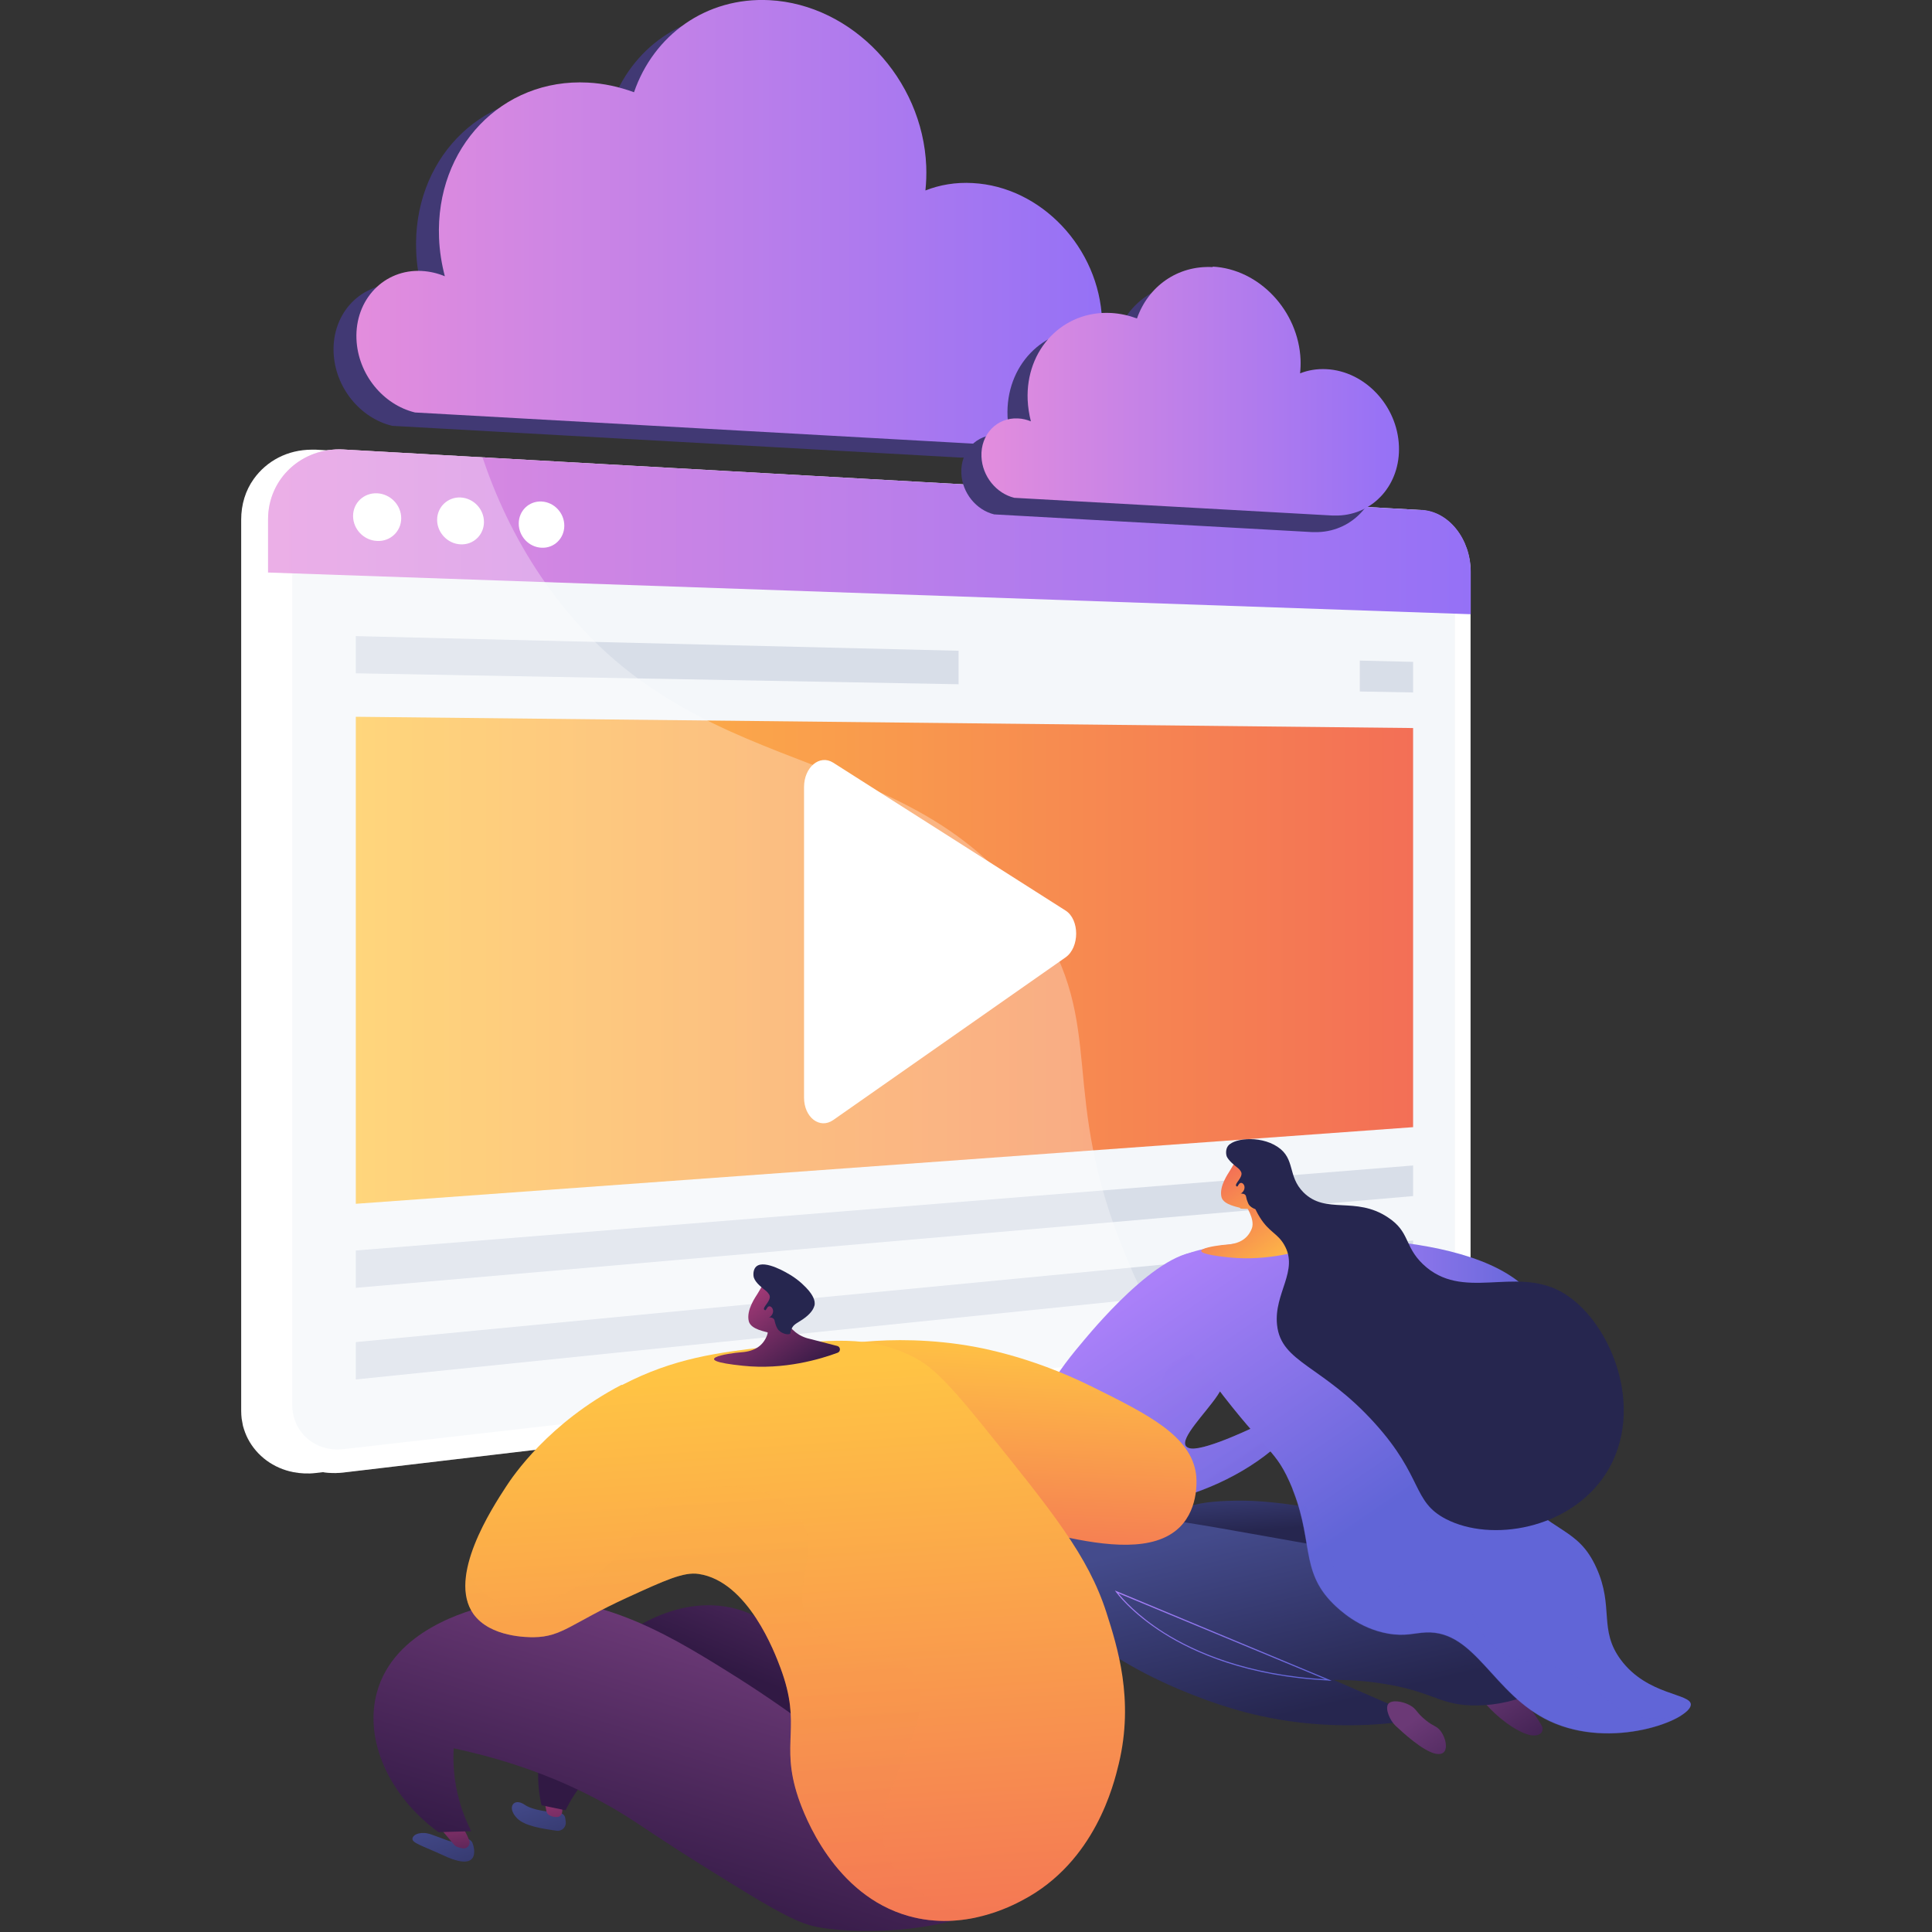 <?xml version="1.0" encoding="UTF-8"?> <svg xmlns="http://www.w3.org/2000/svg" xmlns:xlink="http://www.w3.org/1999/xlink" viewBox="0 0 1200 1200"><rect x="0" y="0" width="1200" height="1200" fill="#333333" stroke="none"/><defs><linearGradient id="b" x1="221.4" y1="138" x2="684.6" y2="138" gradientUnits="userSpaceOnUse"><stop offset="0" stop-color="#e38ddd"></stop><stop offset="1" stop-color="#9571f6"></stop></linearGradient><linearGradient id="c" x1="166.4" y1="330.4" x2="913.4" y2="330.4" xlink:href="#b"></linearGradient><linearGradient id="d" x1="221" y1="596.5" x2="877.7" y2="596.5" gradientUnits="userSpaceOnUse"><stop offset="0" stop-color="#ffc444"></stop><stop offset="1" stop-color="#f36f56"></stop></linearGradient><linearGradient id="e" x1="-711" y1="1102.2" x2="-754.5" y2="1038.4" gradientTransform="translate(1676.6)" gradientUnits="userSpaceOnUse"><stop offset="0" stop-color="#311944"></stop><stop offset="1" stop-color="#6b3976"></stop></linearGradient><linearGradient id="f" x1="-840.9" y1="906.4" x2="-837.9" y2="946.3" gradientTransform="translate(1676.6)" gradientUnits="userSpaceOnUse"><stop offset="0" stop-color="#444b8c"></stop><stop offset="1" stop-color="#26264f"></stop></linearGradient><linearGradient id="g" x1="-873.7" y1="940.1" x2="-846.4" y2="1058.1" xlink:href="#f"></linearGradient><linearGradient id="h" x1="-755.7" y1="1132.6" x2="-799.2" y2="1068.9" xlink:href="#e"></linearGradient><linearGradient id="i" x1="-994.7" y1="820.3" x2="-883.3" y2="983.3" gradientTransform="translate(1676.6)" gradientUnits="userSpaceOnUse"><stop offset="0" stop-color="#aa80f9"></stop><stop offset="1" stop-color="#6165d7"></stop></linearGradient><linearGradient id="j" x1="-1004.1" y1="826.7" x2="-892.7" y2="989.7" xlink:href="#i"></linearGradient><linearGradient id="k" x1="-912.9" y1="764.4" x2="-801.6" y2="927.4" xlink:href="#i"></linearGradient><linearGradient id="l" x1="-857.5" y1="813.3" x2="-715.8" y2="813.3" xlink:href="#i"></linearGradient><linearGradient id="m" x1="-880.2" y1="792.5" x2="-915" y2="743.2" gradientTransform="translate(1676.6)" xlink:href="#d"></linearGradient><linearGradient id="n" x1="-878.5" y1="772.9" x2="-912.3" y2="725" gradientTransform="translate(1676.6)" xlink:href="#d"></linearGradient><linearGradient id="o" x1="-880.9" y1="774.5" x2="-914.7" y2="726.7" gradientTransform="translate(1676.6)" xlink:href="#d"></linearGradient><linearGradient id="p" x1="-919.1" y1="983.1" x2="-914.2" y2="1048.7" xlink:href="#i"></linearGradient><linearGradient id="q" x1="-919.6" y1="768.9" x2="-808.2" y2="931.9" xlink:href="#i"></linearGradient><linearGradient id="r" x1="-1346.7" y1="1112.9" x2="-1324.7" y2="1179.8" xlink:href="#f"></linearGradient><linearGradient id="s" x1="-1325.9" y1="1166" x2="-1334" y2="1108.5" gradientTransform="translate(1676.6)" gradientUnits="userSpaceOnUse"><stop offset="0" stop-color="#311944"></stop><stop offset="1" stop-color="#a03976"></stop></linearGradient><linearGradient id="t" x1="-1190.6" y1="1049.9" x2="-1147.1" y2="943.7" xlink:href="#e"></linearGradient><linearGradient id="u" x1="-1407" y1="1128" x2="-1383.2" y2="1200.5" xlink:href="#f"></linearGradient><linearGradient id="v" x1="-1390.4" y1="1170.1" x2="-1397.4" y2="1120.1" xlink:href="#s"></linearGradient><linearGradient id="w" x1="-1274.2" y1="1190.6" x2="-1223.3" y2="1021" xlink:href="#e"></linearGradient><linearGradient id="x" x1="-1039.6" y1="829" x2="-1047" y2="988.3" gradientTransform="translate(1676.6)" xlink:href="#d"></linearGradient><linearGradient id="y" x1="-1194.5" y1="849.5" x2="-1168" y2="1240.4" gradientTransform="translate(1676.6)" xlink:href="#d"></linearGradient><linearGradient id="z" x1="-1180.3" y1="860.4" x2="-1216.7" y2="808.8" xlink:href="#s"></linearGradient><linearGradient id="aa" x1="-1170.2" y1="851.4" x2="-1205.6" y2="801.3" xlink:href="#s"></linearGradient><linearGradient id="ab" x1="-1172.7" y1="853.2" x2="-1208.1" y2="803" xlink:href="#s"></linearGradient><linearGradient id="ac" x1="-1244.4" y1="852.9" x2="-1217.9" y2="1243.8" gradientTransform="translate(1676.6)" xlink:href="#d"></linearGradient><linearGradient id="ad" x1="609.6" y1="242.9" x2="869" y2="242.9" xlink:href="#b"></linearGradient></defs><g fill="none"><g id="a"><g fill="none"><path d="m463.7,8.4c51.6,2.7,95.2,48.9,97.4,103.1.2,5.2,0,10.2-.5,15.1,8.9-3.5,18.8-5.2,29.3-4.6,42.6,2.2,78.6,40.3,80.4,85.1,1.7,42.5-28,75.8-67.5,77.1-2.1,0-4.2,0-6.3,0l-352.9-19.7c-19.9-4.8-35.5-23.8-36.4-45.6-1-24.6,17.2-43.6,40.6-42.3,5,.3,9.8,1.4,14.3,3.3-2-7.7-3.3-15.7-3.6-23.8-2.3-56.1,39.1-99.3,92.4-96.5,9.9.5,19.5,2.6,28.7,6,12.3-35.4,44.9-59.1,84.2-57Z" fill="#413974"></path><path d="m477.9.1c51.6,2.7,95.2,48.9,97.4,103.1.2,5.2,0,10.2-.5,15.1,8.9-3.5,18.8-5.2,29.3-4.6,42.6,2.2,78.6,40.3,80.4,85.1,1.7,42.5-28,75.8-67.5,77.1-2.1,0-4.2,0-6.3,0l-352.9-19.7c-19.9-4.8-35.5-23.8-36.4-45.6-1-24.6,17.2-43.6,40.6-42.3,5,.3,9.8,1.4,14.3,3.3-2-7.7-3.3-15.7-3.6-23.8-2.3-56.1,39.1-99.3,92.4-96.5,9.9.5,19.5,2.6,28.7,6C406,21.8,438.6-1.9,477.9.1Z" fill="url(#b)"></path></g><path d="m896,355.3c0-20.3-13.5-37.5-30.4-38.4l-669.5-37.6c-.8,0-1.6,0-2.4,0-15.1,0-28.1,7-36.1,18.2-5.1,7.1-7.8,15.8-7.8,25.3v33h0v518.4c0,3.2,0,6.2.7,9.2.2.7.2,1.5.4,2.2.8,2.9,1.8,5.6,3.1,8.1,5.6,10.7,15.9,18.3,28.3,20.7,4.4.8,9,1.1,13.9.5l524.9-62h0l144.5-17.2c16.9-2,30.4-20.1,30.4-40.4v-413.5h0v-26.4Z" fill="#fff"></path><path d="m882.9,316.8l-669.6-37.6c-25.7-1.4-46.8,18-46.8,43.4v551.5c0,25.4,21.1,43.6,46.8,40.5l669.6-79.1c16.9-2,30.5-20.1,30.5-40.3v-439.9c0-20.3-13.6-37.5-30.5-38.4Z" fill="#fff"></path><path d="m213.3,900.1c-17.4,2-31.8-10.4-31.8-27.6V323.3c0-17.2,14.3-30.5,31.8-29.6l669.6,34.9c11.5.6,20.8,12.3,20.8,26.2v441.3c0,13.8-9.3,26.1-20.8,27.5l-669.6,76.5Z" fill="#f4f7fa"></path><path d="m882.9,316.8l-669.6-37.6c-25.7-1.4-46.8,18-46.8,43.4v33l747,25.9v-26.4c0-20.3-13.6-37.5-30.5-38.4Z" fill="url(#c)"></path><path d="m249.2,321.9c0,8.1-6.7,14.5-14.9,14.1-8.3-.3-15-7.3-15-15.5s6.7-14.5,15-14.1c8.2.4,14.9,7.3,14.9,15.5Z" fill="#fff"></path><path d="m300.6,324.2c0,8-6.5,14.3-14.5,13.9-8-.3-14.6-7.2-14.6-15.2s6.6-14.3,14.6-13.9c8,.4,14.5,7.2,14.5,15.2Z" fill="#fff"></path><path d="m350.5,326.5c0,7.9-6.3,14.1-14.1,13.7-7.8-.3-14.2-7-14.2-15s6.4-14.1,14.2-13.7c7.8.4,14.1,7.1,14.1,15Z" fill="#fff"></path><polygon points="877.7 700.1 221 747.7 221 445.2 877.7 452.2 877.7 700.1" fill="url(#d)"></polygon><polygon points="877.7 742.9 221 799.9 221 776.7 877.7 723.9 877.7 742.9" fill="#d8dee8"></polygon><polygon points="877.7 789.4 221 856.8 221 833.6 877.7 770.5 877.7 789.4" fill="#d8dee8"></polygon><polygon points="595.4 404.2 221 395.1 221 418.2 595.4 425 595.4 404.2" fill="#d8dee8"></polygon><polygon points="844.6 410.3 844.6 429.5 877.7 430.1 877.7 411.1 844.6 410.3" fill="#d8dee8"></polygon><g fill="none" opacity=".3"><path d="m643.2,570.1c-76.8-116.3-215.5-76.3-307.2-212-16.9-25-28.4-50.5-36.3-74l-86.4-4.9c-25.7-1.4-46.8,18-46.8,43.4v551.5c0,25.4,21.1,43.6,46.8,40.5l525-62c-14.2-20.8-27.4-44.5-38.6-71.4-43.5-104.2-11.2-142.6-56.4-211.1Z" fill="#fff"></path></g><path d="m499.4,681.6v-192.7c0-12.4,9.7-20.5,18.1-15.2l144.4,91.9c8.7,5.6,8.7,22.8,0,29l-144.4,101.1c-8.4,5.8-18.1-1.7-18.1-14Z" fill="#fff"></path><path d="m922.7,1058.2s8.6,10.5,20.9,16.9c12.3,6.4,15.7.5,14.2-2.8-1.6-3.3-11.7-19.3-19.7-21.8-8-2.6-15.3,7.7-15.3,7.7Z" fill="url(#e)"></path><path d="m951.7,971.6s-120.5-39.1-179.3-39.5c-58.8-.4-43.9,17.4-40.3,39.5,3.6,22.1,162.3,73.7,162.3,73.7l57.3-73.7Z" fill="url(#f)"></path><path d="m905,974.7c-55.2-9.2-97.2-16.6-121.1-20.9-70.5-12.5-108.4-20-124.9.7-6.3,7.9-7.1,16.8-7.2,19.9-1.6,41.8,74.5,75.2,113.4,86.8,21.7,6.5,56.5,13.7,101.5,8.8-.4-3.5-.8-6.9-1.2-10.4-12.4-5.4-24.8-10.8-37.2-16.2,7.3,0,18.1.3,30.9,2.4,28,4.4,33.5,11.6,50.4,13.2,20.5,1.9,53.6-4.8,64.7-29.3,6.6-14.6,5.6-35.7-7.7-49.8-14.7-15.5-40.6-18.4-61.5-5.2Z" fill="url(#g)"></path><path d="m894.9,1075.3c-2.5-3.4-4.1-2.6-9.4-6.9-6-4.8-5.5-7-9.9-9.3-4.4-2.4-11.2-3.5-13.3-.8-2.3,3,1.2,10.6,4.5,13.6,4.3,4,16.8,15.7,25,17.4,1.9.4,3.7.2,4.9-.9,2.6-2.4,1.3-8.9-1.8-13.1Z" fill="url(#h)"></path><path d="m752.2,779.3c-24-12.3-71.1,43.8-78.9,53.1-13.6,16.2-38.4,45.7-30,75.2.5,1.9,2.7,9.3,7.6,15,21.3,24.9,94.3,14.7,138.5-21.4l-7.5-16.2s-32.1,15.8-42.1,14.7c-1.4-.2-2.4-.6-3.1-1.4-4.1-4.8,12.2-20.7,19.5-31.6,19-28.4,14.4-77.9-4-87.4Z" fill="url(#i)"></path><path d="m781.9,885s-32.1,15.8-42.1,14.7c-1.4-.2-2.4-.6-3.1-1.4-4.1-4.8,12.2-20.7,19.5-31.6,5.7-8.5,9.2-18.8,10.9-29.4-27.3-.3-38.2,7.2-42.9,14.4-10.1,15.3.8,39.4-10.3,45.7-6.3,3.5-11.6-3.1-20.7.7-11.7,4.9-11.2,19.4-18.4,20.7-7.9,1.4-18.9-13.6-22.9-26.6-3.3-10.7-2.3-21.7.9-32-8.4,14.2-14.2,30.8-9.5,47.5.5,1.9,2.7,9.3,7.6,15,21.3,24.9,94.3,14.7,138.5-21.4l-7.5-16.2Z" fill="url(#j)" opacity=".3"></path><path d="m864.4,777.1c-15.5-10.6-32.2-9.5-64.2-7.4-34.7,2.3-75.8,5-82.6,25.1-1.7,5-1.7,12.6,29.3,55,38.6,52.7,43.9,48.2,53.9,70.3,16,35.6,5.8,54.8,27.4,76.1,3.7,3.6,15.8,15.2,33.9,18.4,10.8,1.9,16.5-.4,23.6-.7,30.9-1.3,41.5,38.5,76.9,55.1,38.6,18.1,87-.7,87.6-10.1.5-7.2-26.9-5.6-43.5-28-13.9-18.8-4.1-32.6-15.1-57-11.6-25.8-27.3-20.8-52.7-50-14.4-16.6-23.6-38.9-42.2-83.5-18.1-43.5-18.4-53.8-32.3-63.3Z" fill="url(#k)"></path><path d="m819.1,769.2s136.3-5.1,141.6,57.4c5.3,62.5-102.7,10.5-102.7,10.5l-38.9-68Z" fill="url(#l)"></path><path d="m783.3,742.5l5.1,11c2.7,5.9,8.1,10.2,14.6,11.5l16.2,4.2c2,.5,2.2,3.3.2,4-10,3.7-31.7,10.3-56.1,7.8-33.6-3.5-9-7.5-.9-8,8.1-.6,12.8-4.1,15.1-9.9,2.3-5.8-4.1-14.9-4.1-14.9l9.9-5.6Z" fill="url(#m)"></path><path d="m770.4,750.3c-1.1-.6-10.4-1.8-11.7-6.7-1.7-6.8,4.4-15,5.1-16.3,3.2-5.6,4-6.3,5.5-7.2l2-1.2s.1,0,.2,0c1.3-.4,5.7-.5,6.6-.3,2.8.7,5.6,12.4,4.4,28.9.1.6.2,1.3.3,1.9.3,1.7-12.6,1.7-12.5,1.1Z" fill="url(#n)"></path><path d="m761.7,717.7c1.1,3.1,5.3,6.3,7.2,7.8.3.2,1.1.9,1.8,2.1.1.2.2.4.3.6,1,3.2-4.2,6.9-3.2,8.4.7,1.1,4.2-.3,4.6.7.4.9-2.6,2.6-2.1,3.6.3.8,2.1.1,3.2,1.3.5.6.4,1.1.9,2.9.3,1,.8,2.1,1.1,2.8,1.7,3,6.7,4.2,7.7,3.1.3-.3,0-.6.4-1.7,0,0,.3-1,1-2.2,1.1-1.7,3.6-2.9,6.2-4.6,4.7-3.3,6.1-6.1,6.5-7,0-.1,0-.2.1-.3,0-.2.1-.3.2-.5,1.1-3.5-1.7-7.2-3.1-8.9-2.1-2.5-5.7-6.1-10.9-9.4-1.4-.9-15.2-9.4-20.3-5.2-1.8,1.5-2.1,4.8-1.4,6.9Z" fill="#26264f"></path><path d="m769.6,735.4c1.3-1.7,3.5,0,3.4,2.2,0,2.2-2.2,4.5-4.3,4-2.1-.5-.8-3.9.9-6.2Z" fill="url(#o)"></path><path d="m775.1,725.5c-.3,8,.6,19.7,7.4,30.6,5.8,9.3,10.9,9.8,15.1,17,9.4,16.1-6.5,30.1-4.4,49.8,2.5,23.7,28.1,24.9,60.8,61.2,30.2,33.5,23,48.5,44.1,59.4,28,14.5,76.6,6.5,99-27.7,26.5-40.5,2.7-97.1-27.7-113.6-28.9-15.7-61.1,6.4-85.6-17-11.8-11.3-7.9-20-21.8-29.1-20.2-13.4-38.4-1.5-52.4-15.5-10.1-10.2-4.8-20.8-16.1-28.3-11.4-7.6-29.2-5-30.8.1-.6,2,.9,5.7,12.2,13.1Z" fill="#26264f"></path><g fill="none"><path d="m825.2,1043.8c-50.2-2.4-83.4-17.2-102.4-29.2-20.6-13-29.5-25.6-29.6-25.7l-.7-1,134.6,56h-2Zm-102-29.7c18.7,11.7,51.1,26.2,99.9,28.9l-128.5-53.4c2.6,3.3,11.5,13.7,28.6,24.5Z" fill="url(#p)"></path></g><path d="m1006.9,1061.8c-11.1-6.1-15.8-15.9-35.4-24.3-19.2-8.3-23.9-3-37.1-10.5-22.4-12.8-16.1-32.5-34.3-42-23-12-44.8,13.5-63.1.6-10.8-7.6-6.7-18.6-21.6-43.1-4.3-7.1-8.7-12.9-12.8-17.7,13.2,32.7,4.8,51.2,25.5,71.6,3.7,3.6,15.8,15.2,33.9,18.4,10.8,1.9,16.5-.4,23.6-.7,30.9-1.3,41.5,38.5,76.9,55.1,31.1,14.5,68.4,5.2,82.1-3.8-17.8,3.9-29.7,1.2-37.9-3.3Z" fill="url(#q)" opacity=".3"></path><path d="m351.1,1129.4l.3,2.1c.4,3.3-2.4,6.1-5.7,5.6-9.2-1.3-20-3-24.6-7.8-6.6-6.8-1.9-12.9,4.7-8.4,5.1,3.6,15.5,4.5,22,5.2,1.7.2,3.1,1.5,3.3,3.3Z" fill="url(#r)"></path><path d="m338,1115.6c-.4.6.8,6.6,1.4,9.4.2,1.1.9,2,1.9,2.5,1.1.6,2.7,1.2,4.6,1.1,1.8,0,3.1-1.5,3.3-3.3l.5-7.5-11.6-2.2Z" fill="url(#s)"></path><path d="m336.4,1121.3l14.9,3.1s18.8-42.5,57.5-40.3c38.7,2.2,72.1,57.6,72.1,57.6l98.1,15.3c-8.8-19.8-22.7-47.8-44-78.7-32.7-47.4-52-75.5-84.9-80.5-38-5.7-70.1,22.9-78.5,30.4-7.1,6.4-35.5,31.8-37.3,70.4-.4,9.5.8,17.3,2.1,22.8Z" fill="url(#t)"></path><path d="m284.9,1141.9c-5.7,2.8-1.5,3-17.1-2.5-5.9-2.1-11.1-.3-11.6,2.5-.5,2.8,5.9,4.4,19.6,10.7,13.1,6.1,19.3,4.4,18.7-3.6-.1-1.3-.8-4.5-1.7-5.4-2.7-2.8-7.8-1.7-7.8-1.7Z" fill="url(#u)"></path><path d="m286.1,1132.9c1.2,1.8,3.9,6.1,5.4,10.4.9,2.7-1.6,5.4-4.3,4.7-.7-.2-1.4-.3-2.2-.5-1.2-.3-2.3-.9-3.1-1.9l-9.4-11.1c-1.2-1.5,0-3.7,1.8-3.5l10.2.9c.6,0,1.2.4,1.6.9Z" fill="url(#v)"></path><path d="m272.2,1138c6.8-.2,13.6-.4,20.5-.6-2.5-5-5.2-11.1-7.2-18.3-3.8-13.2-4.2-24.8-3.7-33.2,49.2,10.5,83.3,27.4,105.8,41.3,12.7,7.9,22.4,15.2,53,34.2,33.3,20.7,50.2,31.1,63.6,34.7,15.1,4.1,68.8,7.6,110.2-10.9-25.3-45.4-92.8-103.9-162.9-147.3-37-23-90.1-55.9-148.7-40.6-12,3.1-58.2,15.2-68.7,53.9-8,29.2,7.1,63.9,38.2,86.8Z" fill="url(#w)"></path><path d="m530.5,834c16-1.8,38.5-2.8,65,.9,9.3,1.3,42.8,6.5,83.2,26.6,34.3,17,61,30.3,64.2,54.2.2,1.3,2.4,20.5-10.2,32.9-31.7,31.1-121-15.9-128.1-.9-2.4,5.1,6.9,12,4.4,15.5-4.6,6.4-44.1-5.2-65.8-31.5-30.4-37-15.1-90-12.7-97.7Z" fill="url(#x)"></path><path d="m386.1,860.1c-45.3,23.6-67.6,56.8-71.8,63.3-8.8,13.5-36.5,56-20.3,79,10.5,14.8,34.4,14.5,37.5,14.5,17.7-.2,23.5-8.8,58-24.6,23.4-10.7,35.1-16.1,44.4-14.7,30.8,4.5,47.5,49.4,50.8,58.2,13.9,37.1-.5,46.1,11.1,80.7,3.8,11.2,22.3,60.6,68.6,73.6,34.1,9.5,63.7-6.1,71-10,44.8-23.7,56.4-71.7,59.5-84.6,9.6-40-.9-72.7-7.7-94-11.3-35-33.2-62.2-77.1-116.5-24.9-30.8-33.2-37.2-42.9-42.2-27-13.9-53.6-10.7-91.1-6.2-29.8,3.5-57.4,6.8-89.8,23.7Z" fill="url(#y)"></path><path d="m482.5,808l5.3,11.5c2.9,6.2,8.5,10.7,15.2,12.1l17,4.4c2.1.5,2.3,3.4.3,4.2-10.5,3.9-33.2,10.8-58.8,8.1-35.2-3.6-9.4-7.8-.9-8.4,8.5-.6,13.4-4.3,15.8-10.4,2.4-6.1-4.3-15.6-4.3-15.6l10.4-5.9Z" fill="url(#z)"></path><path d="m477.4,827.8c-1.2-.7-10.9-1.8-12.3-7.1-1.8-7.1,4.6-15.7,5.4-17.1,3.3-5.8,4.2-6.6,5.7-7.6l2.1-1.3s.1,0,.3,0c1.4-.5,6-.5,6.9-.3,3,.7,5.9,13,4.6,30.2.1.7.2,1.3.3,2,.3,1.7-13.1,1.8-13.1,1.2Z" fill="url(#aa)"></path><path d="m468.3,793.7c1.1,3.3,5.6,6.6,7.5,8.1.3.2,1.1,1,1.9,2.2.1.2.2.4.3.6,1.1,3.4-4.4,7.2-3.4,8.8.7,1.1,4.4-.3,4.8.7.4.9-2.7,2.7-2.2,3.7.3.8,2.2.1,3.4,1.4.6.6.4,1.1,1,3,.3,1.1.8,2.2,1.2,2.9,1.8,3.2,7,4.4,8,3.2.3-.3,0-.6.4-1.8,0,0,.3-1.1,1.1-2.3,1.1-1.8,3.8-3,6.4-4.8,5-3.4,6.4-6.4,6.8-7.4,0-.1,0-.2.1-.3,0-.2.1-.3.2-.5,1.1-3.6-1.8-7.5-3.3-9.4-2.2-2.6-5.9-6.4-11.4-9.8-1.5-.9-16-9.9-21.3-5.4-1.9,1.6-2.2,5-1.5,7.2Z" fill="#26264f"></path><path d="m476.6,812.1c1.4-1.8,3.6,0,3.6,2.3,0,2.3-2.4,4.7-4.5,4.2-2.2-.5-.9-4.1,1-6.5Z" fill="url(#ab)"></path><path d="m550.1,1150.4c-12.1-37.2,37.4-83.8,17-111.4-14.5-19.6-46.4-5.4-62.7-28-16.3-22.6,7.6-47.8-8.1-69.3-15.8-21.8-60.9-24.6-87-7.4-16.3,10.7-11.9,20.4-31.7,37.6-3.4,2.9-43.2,36.7-71.5,21.4-2.4-1.3-10.1-5.9-16-18-1.9,10-1.3,19.6,4,27.1,10.5,14.8,34.4,14.5,37.5,14.5,17.7-.2,23.5-8.8,58-24.6,23.4-10.7,35.1-16.1,44.4-14.7,30.8,4.5,47.5,49.4,50.8,58.2,13.9,37.1-.5,46.1,11.1,80.7,3.8,11.2,22.3,60.6,68.6,73.6,16,4.5,31,3.4,43.2.6-38.2-10.8-52.7-26-57.4-40.2Z" fill="url(#ac)" opacity=".3"></path><g fill="none"><path d="m740.7,175.9c28.9,1.5,53.3,27.4,54.6,57.8.1,2.9,0,5.7-.3,8.5,5-2,10.6-2.9,16.4-2.6,23.8,1.2,44,22.6,45,47.7,1,23.8-15.7,42.5-37.8,43.2-1.2,0-2.3,0-3.5,0l-197.6-11c-11.1-2.7-19.9-13.3-20.4-25.6-.6-13.8,9.6-24.4,22.7-23.7,2.8.1,5.5.8,8,1.8-1.1-4.3-1.8-8.8-2-13.3-1.3-31.4,21.9-55.6,51.8-54,5.6.3,10.9,1.5,16.1,3.4,6.9-19.8,25.1-33.1,47.1-31.9Z" fill="#413974"></path><path d="m753.2,165.6c28.9,1.5,53.3,27.4,54.6,57.8.1,2.9,0,5.7-.3,8.5,5-2,10.6-2.9,16.4-2.6,23.8,1.2,44,22.6,45,47.7,1,23.8-15.7,42.5-37.8,43.2-1.2,0-2.3,0-3.5,0l-197.6-11c-11.1-2.7-19.9-13.3-20.4-25.6-.6-13.8,9.6-24.4,22.7-23.7,2.8.1,5.5.8,8,1.8-1.1-4.3-1.8-8.8-2-13.3-1.3-31.4,21.9-55.6,51.8-54,5.6.3,10.9,1.5,16.1,3.4,6.9-19.8,25.1-33.1,47.1-31.9Z" fill="url(#ad)"></path></g></g></g></svg> 